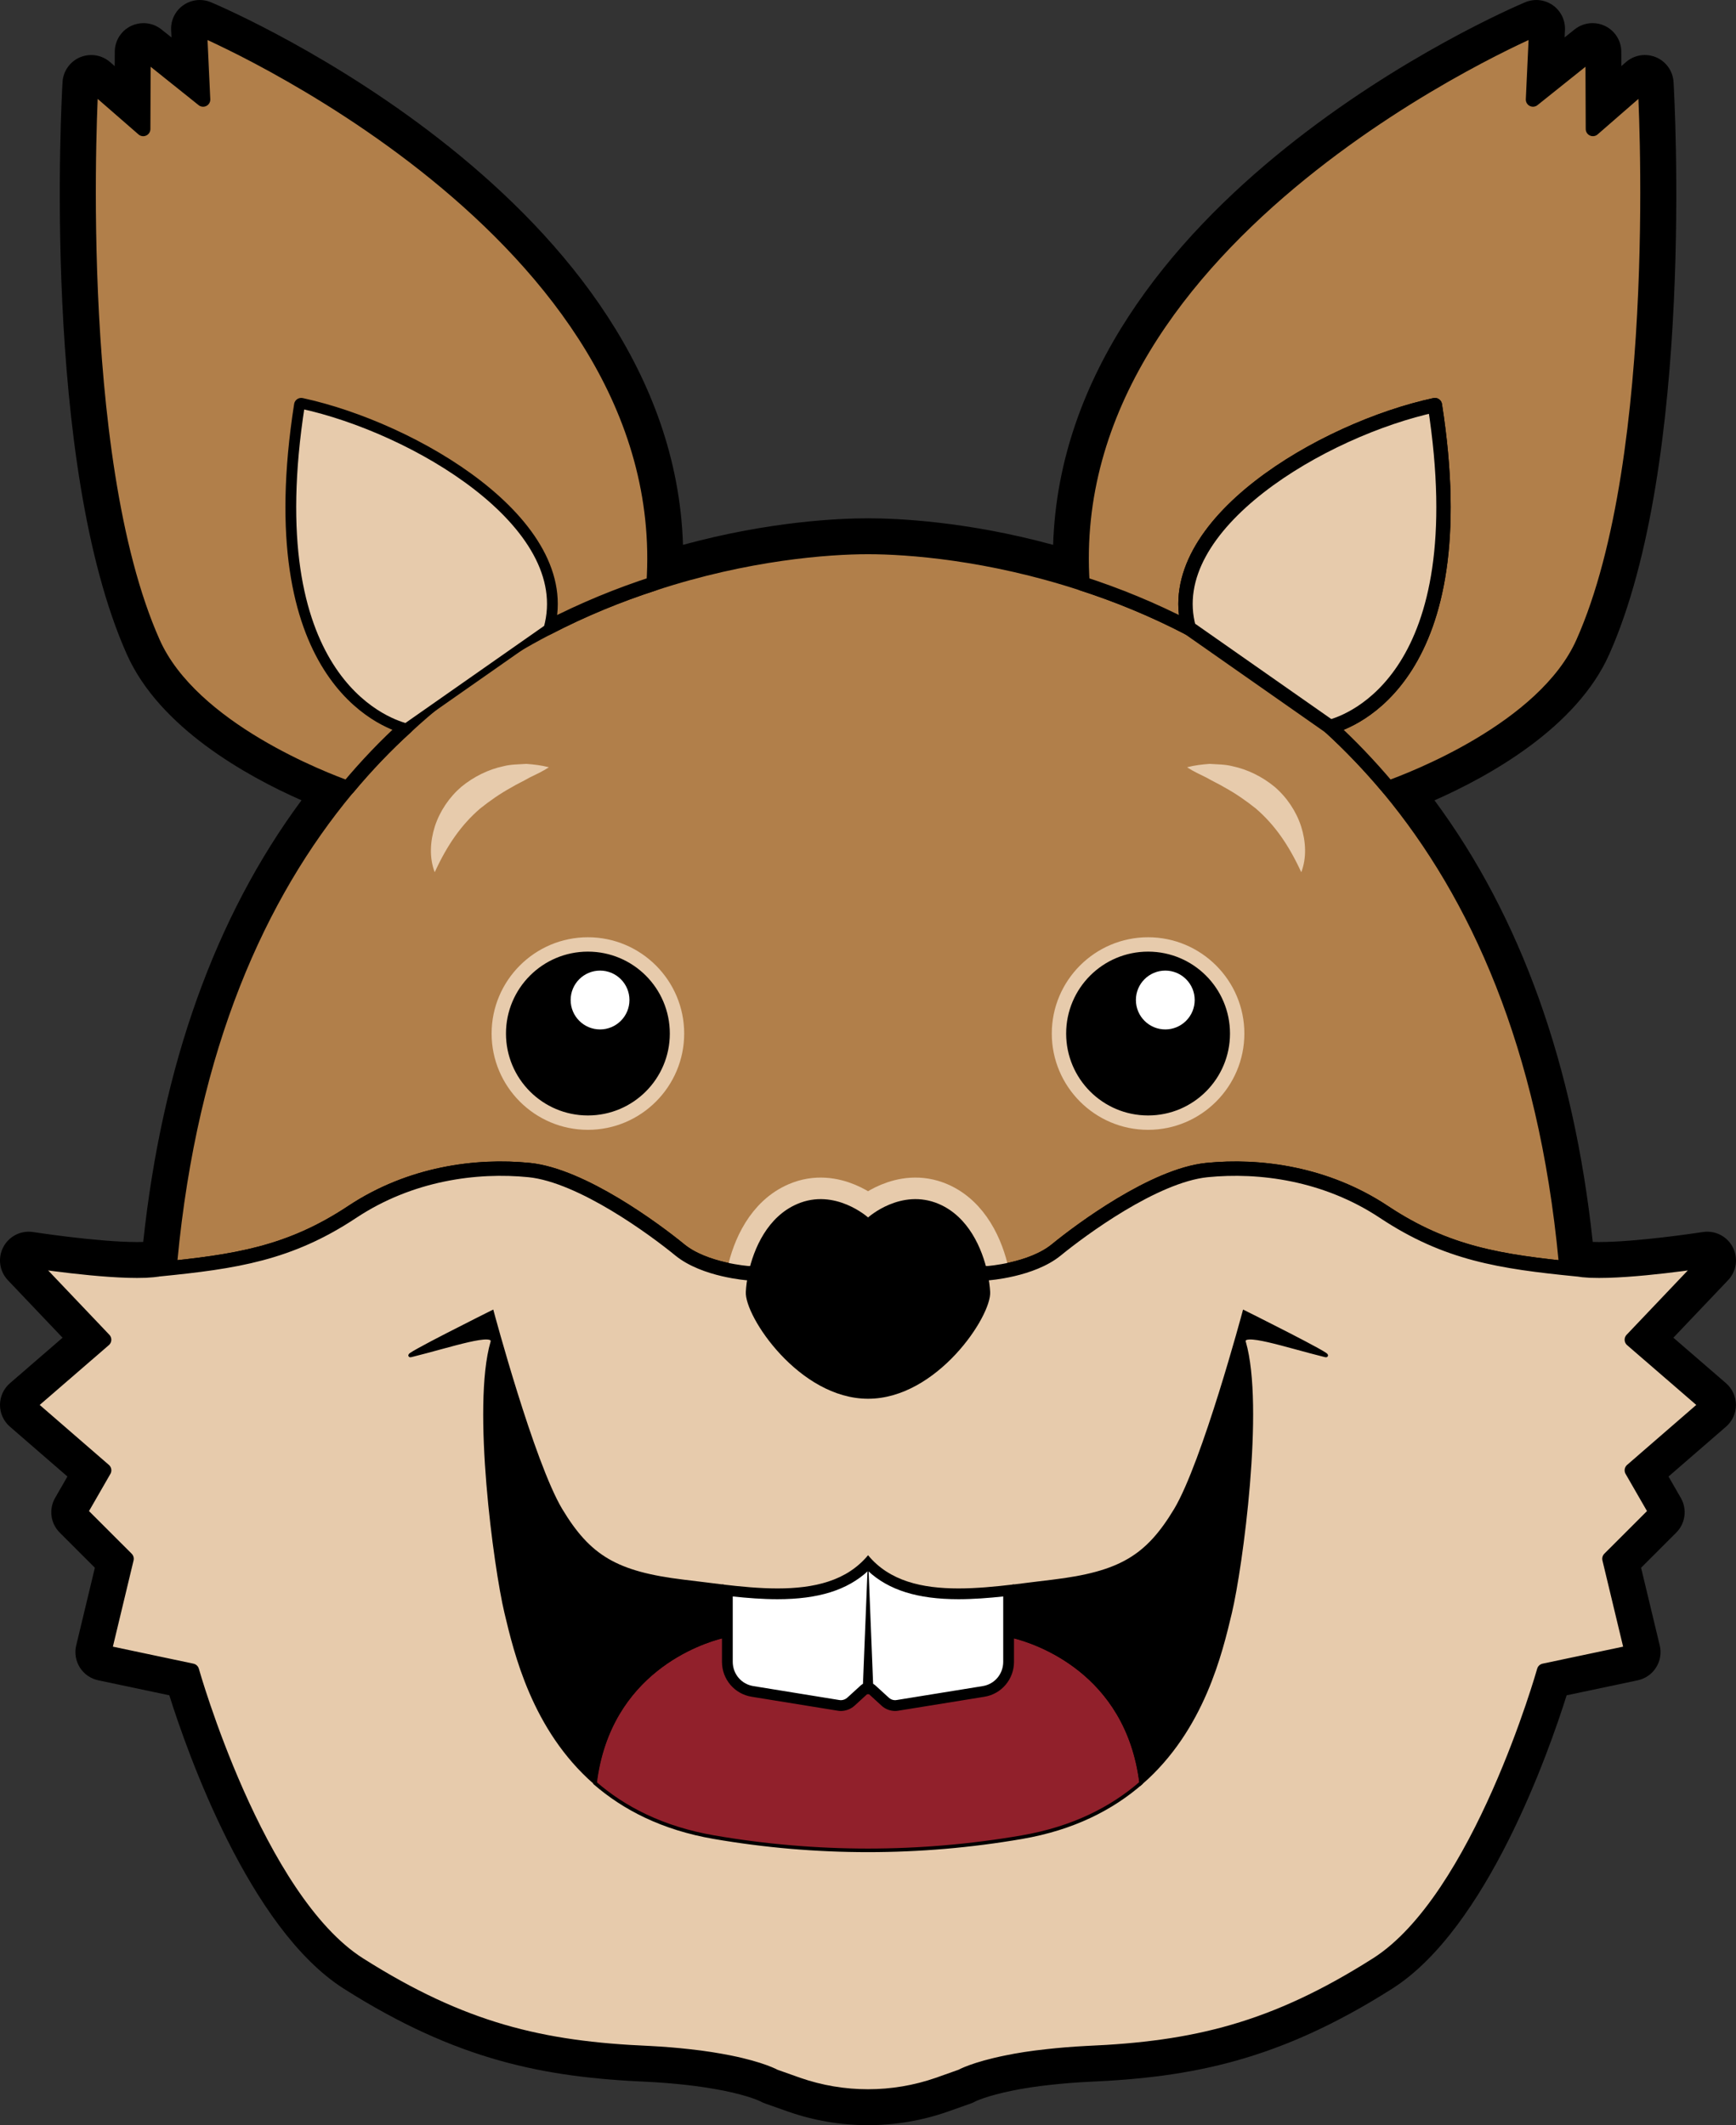 <?xml version="1.0" encoding="utf-8"?>
<!-- Generator: Adobe Illustrator 16.0.0, SVG Export Plug-In . SVG Version: 6.00 Build 0)  -->
<!DOCTYPE svg PUBLIC "-//W3C//DTD SVG 1.1//EN" "http://www.w3.org/Graphics/SVG/1.1/DTD/svg11.dtd">
<svg version="1.1" id="Layer_1" xmlns="http://www.w3.org/2000/svg" xmlns:xlink="http://www.w3.org/1999/xlink" x="0px" y="0px"
	 width="120.853px" height="147.935px" viewBox="0 0 120.853 147.935" enable-background="new 0 0 120.853 147.935"
	 xml:space="preserve">
<rect x="0" y="0" width="120.853" height="147.935" fill="#333333" stroke="none"/>
<g>
	<defs>
		<rect id="SVGID_1_" width="120.853" height="147.935"/>
	</defs>
	<clipPath id="SVGID_2_">
		<use xlink:href="#SVGID_1_"  overflow="visible"/>
	</clipPath>
	<path clip-path="url(#SVGID_2_)" d="M106.95,2l-0.23,4.93l4.15-3.32l0.021,5.37l3.619-3.15c0,0,1.521,25.84-4.31,38.91
		c-2.69,6.04-11.99,9.55-13.55,10.111c0.01,0.029,0.04,0.049,0.06,0.079c6.09,7.341,10.87,17.83,12.29,32.81
		c-0.109,0.321,0.22,0.521,0.811,0.62h0.029c0.221,0.04,0.48,0.07,0.761,0.08c0.05,0.01,0.109,0.01,0.159,0.01
		c0.179,0.007,0.366,0.01,0.563,0.01c2.917,0,7.528-0.72,7.528-0.72l-5.25,5.521l5.25,4.54l-5.25,4.551l1.68,2.92l-3.24,3.239
		l1.561,6.5l-6.11,1.29c0,0-4.48,15.91-11.65,20.449c-7.17,4.551-12.689,5.852-20.159,6.171c-1.021,0.05-1.94,0.13-2.761,0.221
		c-1.12,0.119-2.06,0.269-2.83,0.429c-2.279,0.46-3.17,0.97-3.17,0.97l-1.609,0.57c-1.58,0.55-3.233,0.826-4.886,0.826
		c-1.653,0-3.305-0.276-4.885-0.826l-1.61-0.57c0,0-0.89-0.51-3.17-0.97c-0.77-0.149-1.71-0.31-2.83-0.429
		c-0.82-0.091-1.74-0.171-2.76-0.221c-7.47-0.319-12.98-1.62-20.16-6.171C17.84,132.21,13.36,116.3,13.36,116.3l-6.11-1.29l1.56-6.5
		l-3.24-3.239l1.68-2.92L2,97.8l5.25-4.54L2,87.74c0,0,4.619,0.72,7.538,0.72c0.195,0,0.384-0.003,0.562-0.01
		c0.05,0,0.1,0,0.15-0.01c0.28-0.01,0.53-0.04,0.75-0.07c0.02,0,0.03-0.01,0.04-0.01c0.59-0.1,0.92-0.299,0.81-0.62
		c1.42-14.98,6.2-25.469,12.29-32.81c0.02-0.03,0.05-0.05,0.07-0.079C22.65,54.29,13.35,50.78,10.66,44.74
		C4.83,31.67,6.35,5.83,6.35,5.83l3.62,3.15l0.02-5.37l4.15,3.32L13.91,2c0,0,33.24,14.04,31.59,38.63
		c6.51-2.14,12.16-2.55,14.931-2.55c2.77,0,8.42,0.41,14.93,2.55C73.71,16.04,106.95,2,106.95,2 M21.141,28.238
		c7.784,1.74,18.934,8.345,16.959,15.483h-0.001H38.1C40.075,36.583,28.925,29.978,21.141,28.238
		c-0.057-0.013-0.114-0.025-0.171-0.038C21.027,28.213,21.084,28.225,21.141,28.238 M28.27,50.601L28.27,50.601L28.27,50.601
		L28.27,50.601 M118.851,87.74h0.005 M106.95,0c-0.264,0-0.528,0.052-0.778,0.158c-1.358,0.573-32.103,13.839-32.858,37.77
		c-6.056-1.651-10.912-1.848-12.883-1.848c-1.972,0-6.829,0.197-12.884,1.848c-0.755-23.931-31.5-37.197-32.858-37.77
		C14.438,0.052,14.173,0,13.91,0c-0.403,0-0.803,0.122-1.144,0.359c-0.564,0.394-0.886,1.048-0.854,1.735l0.024,0.511l-0.697-0.556
		C10.878,1.759,10.435,1.61,9.99,1.61c-0.294,0-0.588,0.065-0.863,0.196C8.434,2.137,7.992,2.835,7.99,3.603l-0.004,1L7.663,4.321
		C7.292,3.999,6.824,3.83,6.349,3.83c-0.261,0-0.524,0.052-0.774,0.156C4.872,4.282,4.398,4.951,4.353,5.713
		c-0.063,1.075-1.48,26.48,4.48,39.842c2.271,5.099,8.327,8.466,12.155,10.155C14.992,63.806,11.29,74.13,9.97,86.453
		c-0.138,0.005-0.283,0.007-0.432,0.007c-2.727,0-7.186-0.688-7.23-0.695c-0.104-0.017-0.207-0.024-0.309-0.024
		c-0.735,0-1.422,0.406-1.771,1.073c-0.397,0.757-0.267,1.685,0.323,2.305l3.804,4.001l-3.663,3.168C0.253,96.667,0,97.219,0,97.799
		c-0.001,0.581,0.251,1.133,0.69,1.513l4.004,3.47l-0.858,1.49c-0.45,0.785-0.32,1.773,0.32,2.413l2.448,2.448l-1.299,5.409
		c-0.126,0.525-0.034,1.079,0.254,1.535c0.288,0.457,0.749,0.777,1.278,0.89l4.95,1.045c1.225,3.895,5.538,16.238,12.153,20.427
		c7.853,4.978,13.913,6.169,21.144,6.479c0.867,0.044,1.73,0.111,2.628,0.211c0.891,0.096,1.737,0.225,2.665,0.404
		c1.825,0.368,2.587,0.758,2.594,0.763c0.104,0.059,0.178,0.091,0.291,0.131l1.61,0.568c1.795,0.625,3.66,0.941,5.553,0.941
		c1.894,0,3.759-0.316,5.543-0.938l1.619-0.572c0.113-0.04,0.224-0.091,0.327-0.151h-0.001c0.003,0,0.771-0.38,2.572-0.745
		c0.784-0.162,1.671-0.297,2.647-0.4c0.902-0.101,1.767-0.168,2.646-0.212c7.227-0.31,13.29-1.502,21.133-6.479
		c6.614-4.188,10.926-16.531,12.151-20.426l4.951-1.045c0.527-0.112,0.988-0.433,1.276-0.89c0.289-0.456,0.381-1.01,0.255-1.535
		l-1.299-5.409l2.448-2.448c0.639-0.64,0.77-1.628,0.319-2.413l-0.857-1.49l4.004-3.47c0.438-0.38,0.69-0.932,0.69-1.513
		c-0.001-0.58-0.253-1.133-0.692-1.513l-3.664-3.168l3.764-3.958c0.367-0.361,0.595-0.864,0.595-1.421c0-1.094-0.877-1.983-1.97-2
		h-0.032c-0.033,0-0.067,0.001-0.102,0.002c-0.081,0.005-0.161,0.015-0.239,0.027c-0.404,0.062-4.583,0.69-7.188,0.69
		c-0.153,0-0.301-0.002-0.442-0.007c-1.319-12.322-5.021-22.644-11.015-30.739c3.827-1.69,9.889-5.057,12.162-10.16
		c5.96-13.361,4.543-38.766,4.479-39.841c-0.045-0.762-0.519-1.431-1.222-1.727c-0.25-0.104-0.513-0.156-0.775-0.156
		c-0.474,0-0.941,0.169-1.313,0.491l-0.324,0.282l-0.003-1c-0.003-0.768-0.445-1.466-1.137-1.797
		c-0.275-0.131-0.57-0.196-0.863-0.196c-0.446,0-0.888,0.149-1.25,0.439l-0.696,0.556l0.024-0.511
		c0.032-0.687-0.291-1.341-0.854-1.735C107.753,0.122,107.354,0,106.95,0 M106.95,4h0.005H106.95z"/>
	<path clip-path="url(#SVGID_2_)" fill="#B17F4A" d="M109.81,88.36c-5.38-0.529-9.1-1.101-13.46-3.989
		c-4.05-2.691-8.659-3.29-12.34-2.92c-3.67,0.38-8.76,4.149-10.479,5.559C71.8,88.42,68.76,88.63,68.76,88.63H52.1
		c0,0-3.04-0.21-4.77-1.621c-1.72-1.409-6.81-5.179-10.48-5.559c-3.68-0.37-8.29,0.229-12.34,2.92
		c-4.36,2.889-8.09,3.46-13.47,3.989c0.59-0.101,0.92-0.3,0.81-0.619c1.42-14.981,6.2-25.471,12.29-32.812
		c0.02-0.029,0.05-0.049,0.07-0.079c1.3-1.56,2.66-2.98,4.06-4.25c3.15-2.921,6.51-5.16,9.83-6.881c2.52-1.309,5.02-2.319,7.4-3.089
		c6.51-2.14,12.16-2.55,14.93-2.55c2.771,0,8.42,0.41,14.931,2.55c2.38,0.77,4.88,1.78,7.399,3.089
		c3.32,1.721,6.681,3.971,9.83,6.881c1.4,1.28,2.75,2.69,4.061,4.25c0.01,0.03,0.04,0.05,0.06,0.079
		c6.09,7.341,10.87,17.83,12.29,32.812C108.89,88.06,109.22,88.259,109.81,88.36"/>
	<path clip-path="url(#SVGID_2_)" fill="none" stroke="#000000" stroke-miterlimit="10" d="M109.81,88.36
		c-5.38-0.529-9.1-1.101-13.46-3.989c-4.05-2.691-8.659-3.29-12.34-2.92c-3.67,0.38-8.76,4.149-10.479,5.559
		C71.8,88.42,68.76,88.63,68.76,88.63H52.1c0,0-3.04-0.21-4.77-1.621c-1.72-1.409-6.81-5.179-10.48-5.559
		c-3.68-0.37-8.29,0.229-12.34,2.92c-4.36,2.889-8.09,3.46-13.47,3.989c0.59-0.101,0.92-0.3,0.81-0.619
		c1.42-14.981,6.2-25.471,12.29-32.812c0.02-0.029,0.05-0.049,0.07-0.079c1.3-1.56,2.66-2.98,4.06-4.25
		c3.15-2.921,6.51-5.16,9.83-6.881c2.52-1.309,5.02-2.319,7.4-3.089c6.51-2.14,12.16-2.55,14.93-2.55c2.771,0,8.42,0.41,14.931,2.55
		c2.38,0.77,4.88,1.78,7.399,3.089c3.32,1.721,6.681,3.971,9.83,6.881c1.4,1.28,2.75,2.69,4.061,4.25
		c0.01,0.03,0.04,0.05,0.06,0.079c6.09,7.341,10.87,17.83,12.29,32.812C108.89,88.06,109.22,88.259,109.81,88.36z"/>
	
		<path clip-path="url(#SVGID_2_)" fill="none" stroke="#E7CBAC" stroke-width="3" stroke-linecap="round" stroke-linejoin="round" stroke-miterlimit="10" d="
		M52.1,88.629c0.37-1.729,1.34-3.938,3.4-4.818c2.63-1.131,4.93,0.938,4.93,0.938s2.29-2.069,4.931-0.938
		c2.05,0.88,3.02,3.09,3.39,4.818"/>
	<path clip-path="url(#SVGID_2_)" fill="#E7CBAC" d="M30.263,60.719c-0.386-1.011-0.322-2.145,0.009-3.191
		c0.341-1.05,0.993-2.025,1.846-2.758c0.869-0.712,1.888-1.213,2.942-1.434c0.52-0.134,1.067-0.124,1.585-0.162
		c0.532,0.042,1.055,0.099,1.568,0.238c-0.462,0.302-0.917,0.502-1.356,0.721c-0.426,0.248-0.859,0.441-1.254,0.679
		c-0.809,0.445-1.519,0.946-2.186,1.478C32.125,57.406,31.142,58.802,30.263,60.719"/>
	<path clip-path="url(#SVGID_2_)" fill="#E7CBAC" d="M90.589,60.719c-0.88-1.917-1.863-3.313-3.154-4.429
		c-0.667-0.532-1.377-1.033-2.187-1.478c-0.395-0.238-0.828-0.431-1.254-0.679c-0.438-0.219-0.894-0.419-1.355-0.721
		c0.512-0.139,1.035-0.196,1.567-0.238c0.519,0.038,1.065,0.028,1.585,0.162c1.055,0.221,2.073,0.722,2.941,1.434
		c0.854,0.733,1.506,1.708,1.847,2.758C90.91,58.574,90.975,59.708,90.589,60.719"/>
	<path clip-path="url(#SVGID_2_)" d="M40.927,78.149c-3.42,0-6.203-2.781-6.203-6.202c0-3.42,2.783-6.203,6.203-6.203
		s6.203,2.783,6.203,6.203C47.13,75.368,44.347,78.149,40.927,78.149"/>
	<path clip-path="url(#SVGID_2_)" fill="#E7CBAC" d="M40.927,66.244c3.15,0,5.703,2.553,5.703,5.703c0,3.15-2.553,5.702-5.703,5.702
		c-3.149,0-5.703-2.552-5.703-5.702C35.224,68.797,37.778,66.244,40.927,66.244 M40.927,65.244c-3.696,0-6.703,3.007-6.703,6.703
		c0,3.695,3.007,6.702,6.703,6.702c3.696,0,6.703-3.007,6.703-6.702C47.63,68.251,44.623,65.244,40.927,65.244"/>
	<path clip-path="url(#SVGID_2_)" fill="#FFFFFF" d="M43.82,69.612c0,1.131-0.917,2.048-2.047,2.048
		c-1.131,0-2.047-0.917-2.047-2.048c0-1.13,0.916-2.047,2.047-2.047C42.903,67.565,43.82,68.482,43.82,69.612"/>
	<path clip-path="url(#SVGID_2_)" d="M85.627,71.947c0,3.149-2.553,5.702-5.703,5.702s-5.703-2.553-5.703-5.702
		c0-3.15,2.553-5.703,5.703-5.703S85.627,68.797,85.627,71.947"/>
	<path clip-path="url(#SVGID_2_)" d="M79.924,78.149c-3.42,0-6.203-2.781-6.203-6.202c0-3.42,2.783-6.203,6.203-6.203
		s6.203,2.783,6.203,6.203C86.127,75.368,83.344,78.149,79.924,78.149"/>
	<path clip-path="url(#SVGID_2_)" fill="#E7CBAC" d="M79.924,66.244c3.15,0,5.703,2.553,5.703,5.703c0,3.15-2.553,5.702-5.703,5.702
		c-3.149,0-5.703-2.552-5.703-5.702C74.221,68.797,76.774,66.244,79.924,66.244 M79.924,65.244c-3.696,0-6.703,3.007-6.703,6.703
		c0,3.695,3.007,6.702,6.703,6.702s6.703-3.007,6.703-6.702C86.627,68.251,83.62,65.244,79.924,65.244"/>
	<path clip-path="url(#SVGID_2_)" fill="#FFFFFF" d="M83.17,69.612c0,1.131-0.917,2.048-2.047,2.048
		c-1.131,0-2.047-0.917-2.047-2.048c0-1.13,0.916-2.047,2.047-2.047C82.253,67.565,83.17,68.482,83.17,69.612"/>
	<path clip-path="url(#SVGID_2_)" fill="#B17F4A" d="M45.5,40.63c-2.38,0.771-4.88,1.78-7.4,3.09c1.99-7.19-9.34-13.84-17.13-15.52
		c-2.95,18.89,5.85,22.02,7.3,22.401c-1.4,1.269-2.76,2.689-4.06,4.25C22.65,54.29,13.35,50.78,10.66,44.74
		C4.83,31.67,6.35,5.83,6.35,5.83l3.62,3.151L9.99,3.61l4.15,3.32L13.91,2C13.91,2,47.15,16.04,45.5,40.63"/>
	
		<path clip-path="url(#SVGID_2_)" fill="none" stroke="#000000" stroke-linecap="round" stroke-linejoin="round" stroke-miterlimit="10" d="
		M45.5,40.63c-2.38,0.771-4.88,1.78-7.4,3.09c1.99-7.19-9.34-13.84-17.13-15.52c-2.95,18.89,5.85,22.02,7.3,22.401
		c-1.4,1.269-2.76,2.689-4.06,4.25C22.65,54.29,13.35,50.78,10.66,44.74C4.83,31.67,6.35,5.83,6.35,5.83l3.62,3.151L9.99,3.61
		l4.15,3.32L13.91,2C13.91,2,47.15,16.04,45.5,40.63z"/>
	<path clip-path="url(#SVGID_2_)" fill="#B17F4A" d="M110.2,44.74c-2.69,6.04-11.99,9.55-13.55,10.11
		c-1.311-1.56-2.66-2.97-4.061-4.25c1.45-0.381,10.25-3.51,7.301-22.4c-7.79,1.68-19.12,8.33-17.131,15.519
		c-2.52-1.309-5.02-2.319-7.399-3.089C73.71,16.04,106.95,2,106.95,2l-0.23,4.929l4.15-3.319l0.021,5.37l3.619-3.15
		C114.51,5.83,116.03,31.67,110.2,44.74"/>
	
		<path clip-path="url(#SVGID_2_)" fill="none" stroke="#000000" stroke-linecap="round" stroke-linejoin="round" stroke-miterlimit="10" d="
		M110.2,44.74c-2.69,6.04-11.99,9.55-13.55,10.11c-1.311-1.56-2.66-2.97-4.061-4.25c1.45-0.381,10.25-3.51,7.301-22.4
		c-7.79,1.68-19.12,8.33-17.131,15.519c-2.52-1.309-5.02-2.319-7.399-3.089C73.71,16.04,106.95,2,106.95,2l-0.23,4.929l4.15-3.319
		l0.021,5.37l3.619-3.15C114.51,5.83,116.03,31.67,110.2,44.74z"/>
	<path clip-path="url(#SVGID_2_)" fill="#E7CBAC" d="M82.76,43.72c-1.989-7.189,9.341-13.84,17.131-15.52
		c2.949,18.89-5.851,22.02-7.301,22.401L82.76,43.72z"/>
	
		<path clip-path="url(#SVGID_2_)" fill="none" stroke="#000000" stroke-linecap="round" stroke-linejoin="round" stroke-miterlimit="10" d="
		M82.76,43.72c-1.989-7.189,9.341-13.84,17.131-15.52c2.949,18.89-5.851,22.02-7.301,22.401L82.76,43.72z"/>
	<path clip-path="url(#SVGID_2_)" fill="#E7CBAC" d="M38.1,43.72c1.99-7.189-9.34-13.84-17.13-15.52
		c-2.95,18.89,5.85,22.02,7.3,22.401L38.1,43.72z"/>
	
		<path clip-path="url(#SVGID_2_)" fill="none" stroke="#000000" stroke-width="0.5" stroke-linecap="round" stroke-linejoin="round" stroke-miterlimit="10" d="
		M38.1,43.72c1.99-7.189-9.34-13.84-17.13-15.52c-2.95,18.89,5.85,22.02,7.3,22.401L38.1,43.72z"/>
	<path clip-path="url(#SVGID_2_)" fill="#E7CBAC" d="M118.85,97.799l-5.25,4.552l1.681,2.92l-3.24,3.238l1.56,6.5l-6.109,1.29
		c0,0-4.48,15.91-11.65,20.45c-7.17,4.55-12.689,5.852-20.16,6.17c-1.02,0.051-1.939,0.13-2.76,0.222
		c-1.12,0.118-2.06,0.269-2.83,0.43c-2.279,0.459-3.17,0.969-3.17,0.969l-1.609,0.571c-3.16,1.099-6.61,1.099-9.771,0l-1.61-0.571
		c0,0-0.89-0.51-3.17-0.969c-0.77-0.151-1.71-0.312-2.83-0.43c-0.82-0.092-1.74-0.171-2.76-0.222c-7.47-0.318-12.98-1.62-20.16-6.17
		c-7.17-4.54-11.65-20.45-11.65-20.45l-6.11-1.29l1.56-6.5l-3.24-3.238l1.68-2.92L2,97.799l5.25-4.54L2,87.74
		c0,0,5.26,0.821,8.1,0.71c0.05,0,0.1,0,0.15-0.009c0.28-0.011,0.53-0.04,0.75-0.071c0.02,0,0.03-0.009,0.04-0.009
		c5.38-0.531,9.11-1.102,13.47-3.991c4.05-2.689,8.66-3.29,12.34-2.92c3.67,0.38,8.76,4.151,10.48,5.56
		c1.73,1.41,4.77,1.62,4.77,1.62h16.66c0,0,3.04-0.21,4.771-1.62c1.72-1.408,6.81-5.18,10.479-5.56c3.681-0.37,8.29,0.23,12.34,2.92
		c4.36,2.89,8.08,3.46,13.461,3.991h0.029c0.221,0.04,0.48,0.069,0.76,0.08c0.051,0.009,0.11,0.009,0.16,0.009
		c2.84,0.111,8.09-0.71,8.09-0.71l-5.25,5.52L118.85,97.799z"/>
	
		<path clip-path="url(#SVGID_2_)" fill="none" stroke="#000000" stroke-linecap="round" stroke-linejoin="round" stroke-miterlimit="10" d="
		M118.85,97.799l-5.25,4.552l1.681,2.92l-3.24,3.238l1.56,6.5l-6.109,1.29c0,0-4.48,15.91-11.65,20.45
		c-7.17,4.55-12.689,5.852-20.16,6.17c-1.02,0.051-1.939,0.13-2.76,0.222c-1.12,0.118-2.06,0.269-2.83,0.43
		c-2.279,0.459-3.17,0.969-3.17,0.969l-1.609,0.571c-3.16,1.099-6.61,1.099-9.771,0l-1.61-0.571c0,0-0.89-0.51-3.17-0.969
		c-0.77-0.151-1.71-0.312-2.83-0.43c-0.82-0.092-1.74-0.171-2.76-0.222c-7.47-0.318-12.98-1.62-20.16-6.17
		c-7.17-4.54-11.65-20.45-11.65-20.45l-6.11-1.29l1.56-6.5l-3.24-3.238l1.68-2.92L2,97.799l5.25-4.54L2,87.74
		c0,0,5.26,0.821,8.1,0.71c0.05,0,0.1,0,0.15-0.009c0.28-0.011,0.53-0.04,0.75-0.071c0.02,0,0.03-0.009,0.04-0.009
		c5.38-0.531,9.11-1.102,13.47-3.991c4.05-2.689,8.66-3.29,12.34-2.92c3.67,0.38,8.76,4.151,10.48,5.56
		c1.73,1.41,4.77,1.62,4.77,1.62h16.66c0,0,3.04-0.21,4.771-1.62c1.72-1.408,6.81-5.18,10.479-5.56c3.681-0.37,8.29,0.23,12.34,2.92
		c4.36,2.89,8.08,3.46,13.461,3.991h0.029c0.221,0.04,0.48,0.069,0.76,0.08c0.051,0.009,0.11,0.009,0.16,0.009
		c2.84,0.111,8.09-0.71,8.09-0.71l-5.25,5.52L118.85,97.799z"/>
	<path clip-path="url(#SVGID_2_)" fill="#91202B" d="M79.439,124.1v0.011c-2.01,1.75-4.699,3.16-8.31,3.779
		c-7.09,1.221-14.32,1.221-21.41,0c-3.61-0.619-6.3-2.029-8.31-3.779V124.1c0.97-7.779,7.42-9.819,8.85-10.181
		c6.57-2.987,13.34-3.085,20.33,0C72.02,114.281,78.47,116.321,79.439,124.1"/>
	
		<path clip-path="url(#SVGID_2_)" fill="none" stroke="#000000" stroke-width="0.25" stroke-linecap="round" stroke-linejoin="round" stroke-miterlimit="10" d="
		M79.439,124.1v0.011c-2.01,1.75-4.699,3.16-8.31,3.779c-7.09,1.221-14.32,1.221-21.41,0c-3.61-0.619-6.3-2.029-8.31-3.779V124.1
		c0.97-7.779,7.42-9.819,8.85-10.181c6.57-2.987,13.34-3.085,20.33,0C72.02,114.281,78.47,116.321,79.439,124.1z"/>
	<path clip-path="url(#SVGID_2_)" d="M86.618,91.339c0,0,6.432,3.204,5.641,3.01c-2.764-0.681-5.902-1.774-5.652-0.914
		c1.296,4.46-0.218,15.646-0.969,18.814c-0.659,2.76-1.899,8.11-6.189,11.851c-0.97-7.78-7.42-9.82-8.851-10.181v-3.5
		c0.9-0.109,1.801-0.229,2.681-0.33c4.71-0.569,6.59-1.699,8.569-4.989C83.818,101.799,86.618,91.339,86.618,91.339"/>
	<path clip-path="url(#SVGID_2_)" fill="none" stroke="#000000" stroke-width="0.25" stroke-miterlimit="10" d="M86.618,91.339
		c0,0,6.432,3.204,5.641,3.01c-2.764-0.681-5.902-1.774-5.652-0.914c1.296,4.46-0.218,15.646-0.969,18.814
		c-0.659,2.76-1.899,8.11-6.189,11.851c-0.97-7.78-7.42-9.82-8.851-10.181v-3.5c0.9-0.109,1.801-0.229,2.681-0.33
		c4.71-0.569,6.59-1.699,8.569-4.989C83.818,101.799,86.618,91.339,86.618,91.339z"/>
	<path clip-path="url(#SVGID_2_)" d="M34.258,91.339c0,0-6.433,3.204-5.641,3.01c2.763-0.681,5.903-1.774,5.653-0.914
		c-1.296,4.46,0.217,15.646,0.968,18.814c0.66,2.76,1.9,8.11,6.19,11.851c0.97-7.78,7.42-9.82,8.85-10.181v-3.5
		c-0.9-0.109-1.8-0.229-2.68-0.33c-4.71-0.569-6.59-1.699-8.57-4.989C37.058,101.799,34.258,91.339,34.258,91.339"/>
	<path clip-path="url(#SVGID_2_)" fill="none" stroke="#000000" stroke-width="0.25" stroke-miterlimit="10" d="M34.258,91.339
		c0,0-6.433,3.204-5.641,3.01c2.763-0.681,5.903-1.774,5.653-0.914c-1.296,4.46,0.217,15.646,0.968,18.814
		c0.66,2.76,1.9,8.11,6.19,11.851c0.97-7.78,7.42-9.82,8.85-10.181v-3.5c-0.9-0.109-1.8-0.229-2.68-0.33
		c-4.71-0.569-6.59-1.699-8.57-4.989C37.058,101.799,34.258,91.339,34.258,91.339z"/>
	<path clip-path="url(#SVGID_2_)" fill="#FFFFFF" d="M62.313,118.725c-0.255,0-0.506-0.098-0.687-0.267l-0.943-0.863
		c-0.071-0.064-0.163-0.099-0.254-0.099s-0.181,0.034-0.253,0.099l-0.94,0.86c-0.189,0.171-0.445,0.27-0.7,0.27
		c-0.056,0-0.11-0.004-0.165-0.014l-5.982-0.969c-1.017-0.162-1.755-1.029-1.755-2.062v-4.969c1.08,0.123,2.3,0.235,3.494,0.235
		c2.903,0,4.92-0.676,6.301-2.121c1.375,1.445,3.39,2.121,6.291,2.121c1.195,0,2.415-0.112,3.494-0.235v4.969
		c0,1.032-0.734,1.898-1.744,2.062l-5.991,0.969C62.423,118.721,62.369,118.725,62.313,118.725"/>
	<path clip-path="url(#SVGID_2_)" d="M60.429,109.354c1.437,1.34,3.463,1.969,6.292,1.969c1.062,0,2.138-0.086,3.119-0.191v4.551
		c0,0.847-0.601,1.558-1.43,1.689l-5.994,0.97c-0.033,0.007-0.067,0.01-0.102,0.01c-0.161,0-0.319-0.062-0.438-0.173l-0.939-0.859
		c-0.144-0.131-0.325-0.197-0.506-0.197c-0.183,0-0.363,0.066-0.506,0.197l-0.938,0.856c-0.122,0.111-0.286,0.176-0.451,0.176
		c-0.034,0-0.068-0.003-0.105-0.01l-5.983-0.971c-0.833-0.131-1.437-0.841-1.437-1.688v-4.551c0.982,0.105,2.058,0.191,3.119,0.191
		C56.96,111.323,58.988,110.694,60.429,109.354 M60.431,108.261c-1.493,1.801-3.772,2.312-6.301,2.312
		c-1.251,0-2.562-0.125-3.869-0.281v5.391c0,1.21,0.87,2.239,2.07,2.431l5.98,0.969c0.075,0.013,0.15,0.02,0.225,0.02
		c0.348,0,0.692-0.131,0.955-0.368l0.94-0.861l0.939,0.861c0.255,0.237,0.597,0.368,0.944,0.368c0.075,0,0.15-0.007,0.226-0.02
		l5.99-0.969c1.189-0.191,2.06-1.221,2.06-2.431v-5.391c-1.307,0.156-2.619,0.281-3.869,0.281
		C64.193,110.573,61.915,110.063,60.431,108.261"/>
	<path clip-path="url(#SVGID_2_)" d="M60.063,117.557l0.367-9.167l0.366,9.167c0.008,0.203-0.15,0.373-0.353,0.382
		s-0.373-0.15-0.381-0.353V117.557z"/>
	<path clip-path="url(#SVGID_2_)" d="M68.931,89.929c0.1,1.7-3.711,7.44-8.5,7.44c-4.791,0-8.61-5.74-8.51-7.44
		c0.02-0.368,0.07-0.81,0.18-1.3c0.37-1.729,1.34-3.938,3.4-4.818c2.63-1.132,4.931,0.938,4.931,0.938s2.289-2.07,4.93-0.938
		c2.05,0.88,3.02,3.09,3.39,4.818C68.851,89.12,68.91,89.561,68.931,89.929"/>
</g>
</svg>
